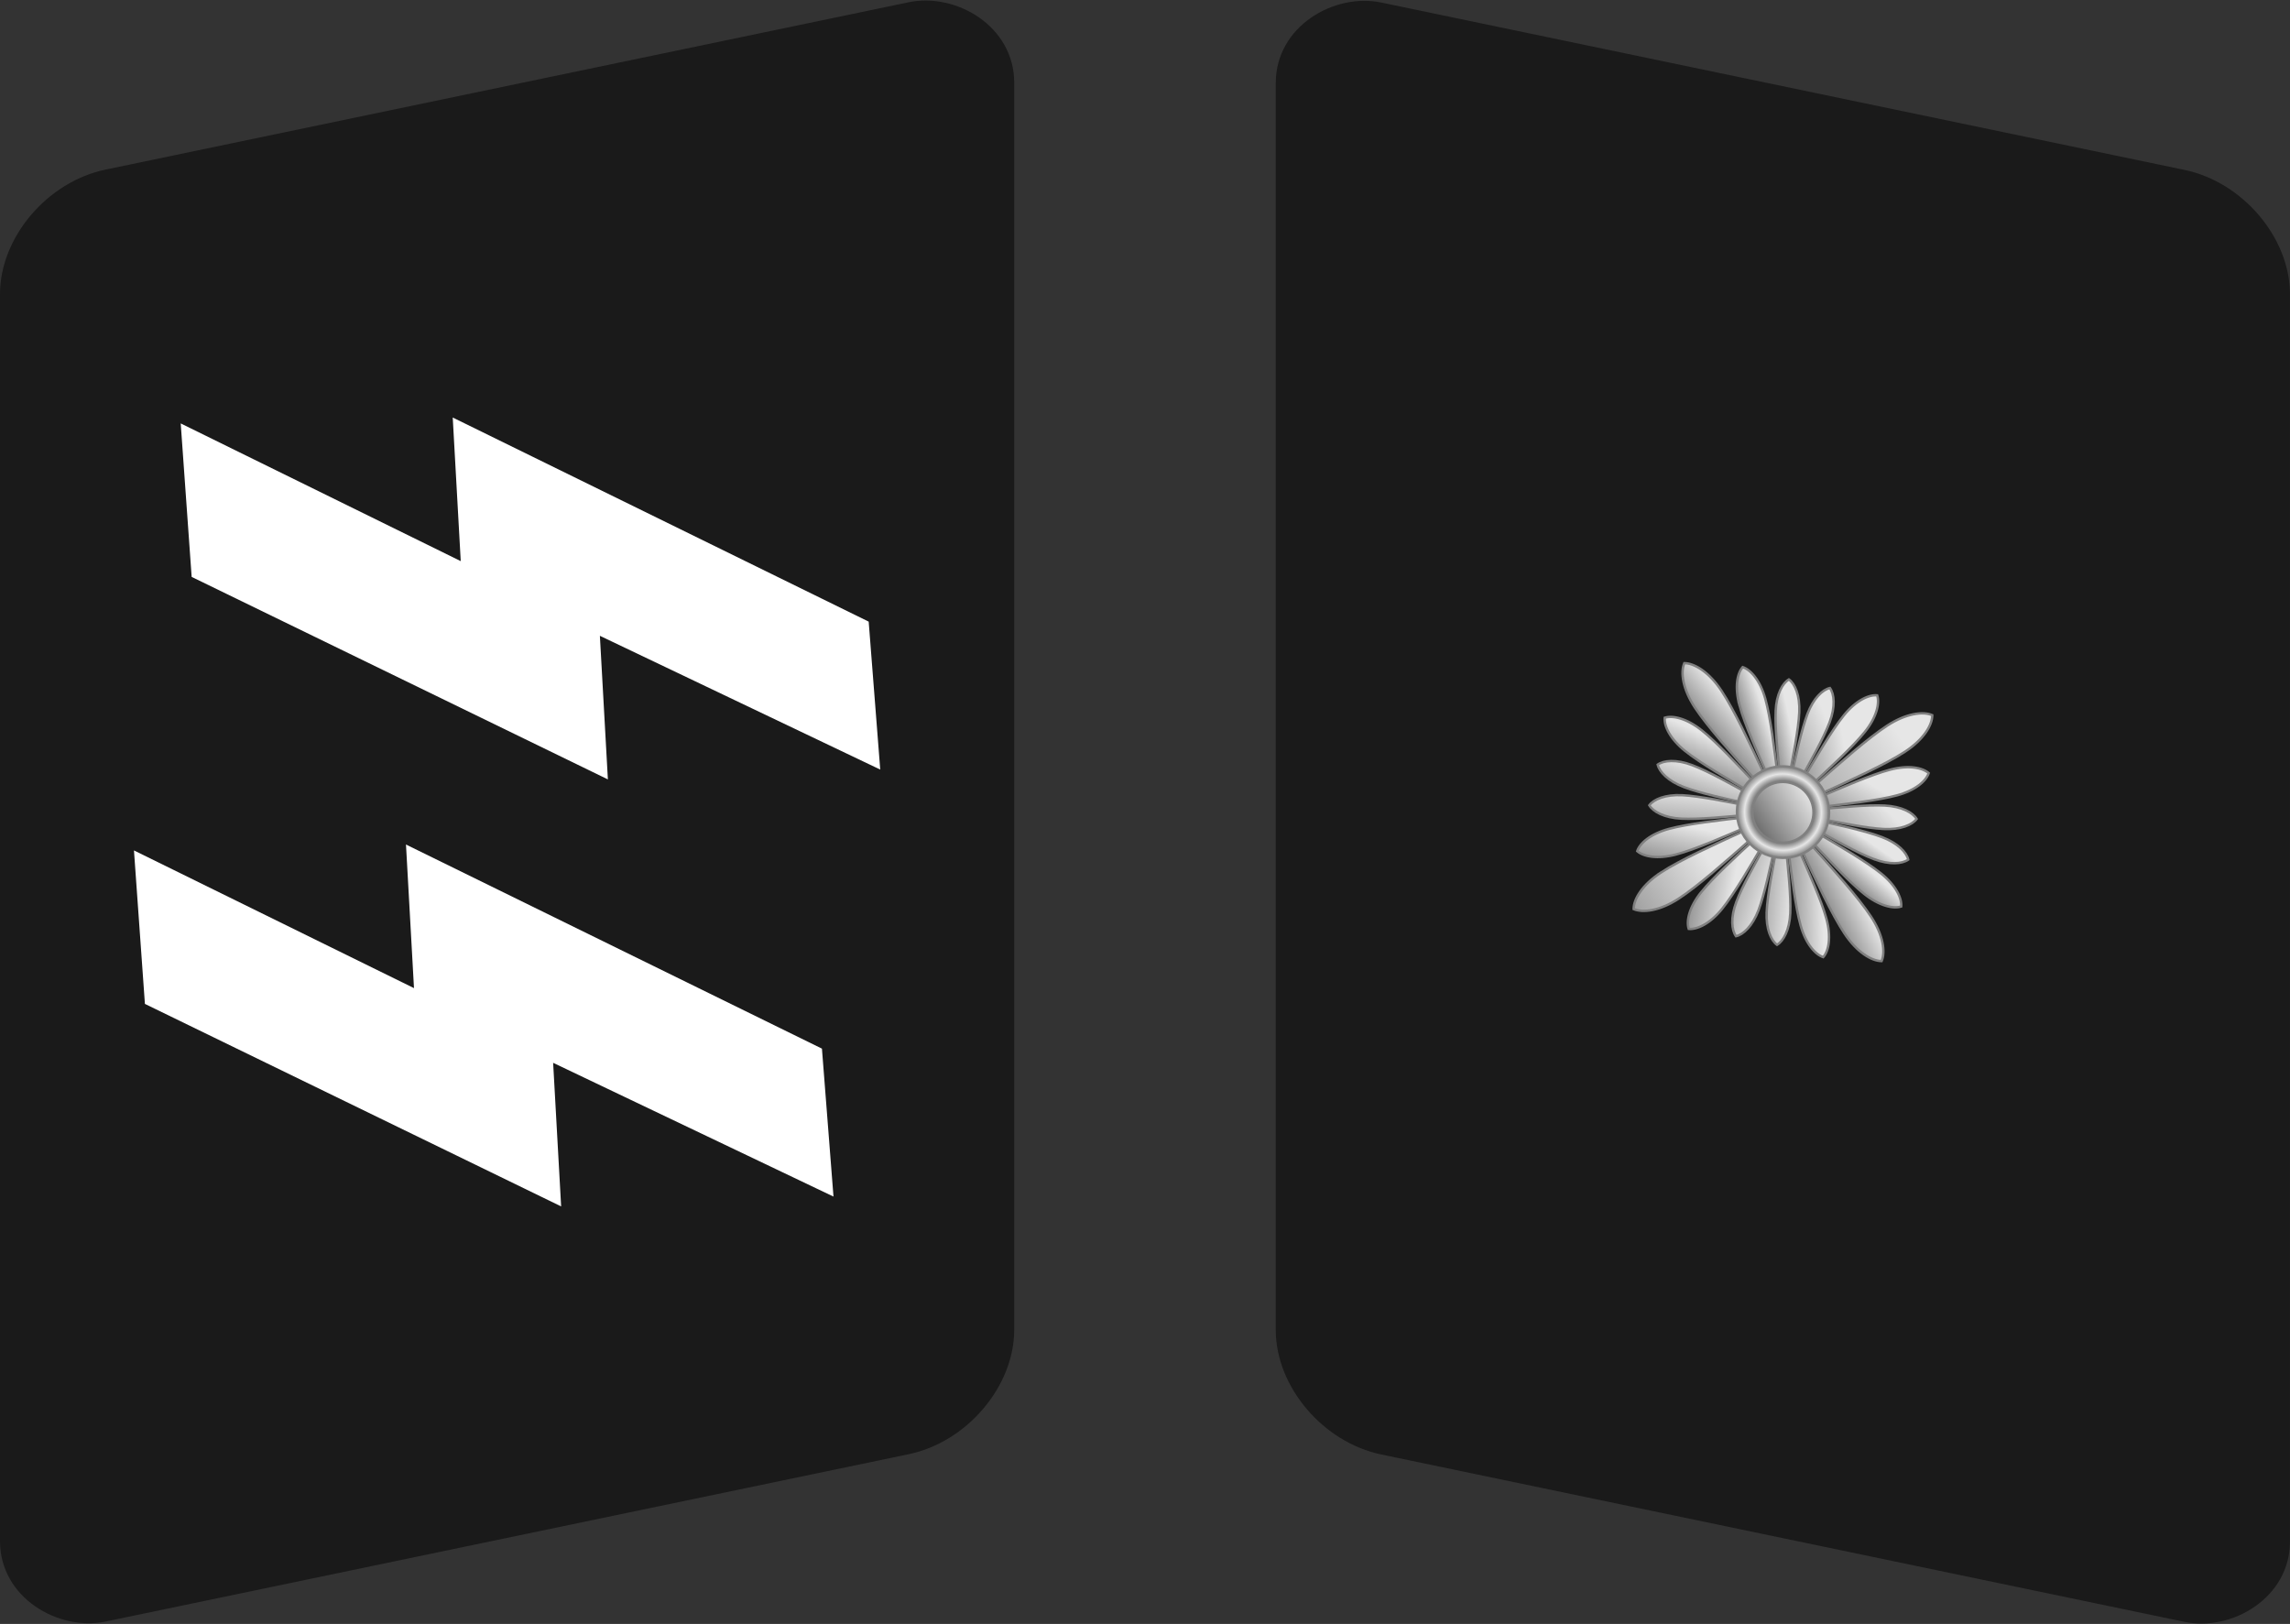 <svg xmlns="http://www.w3.org/2000/svg" xmlns:xlink="http://www.w3.org/1999/xlink" version="1.0" viewBox="0 0 504.98 358.12"><rect x="0" y="0" width="504.98" height="358.12" fill="#333333" stroke="none"/><defs><linearGradient id="a"><stop stop-color="#fff" offset="0"/><stop stop-color="#fff" stop-opacity="0" offset="1"/></linearGradient><linearGradient id="b"><stop offset="0"/><stop offset=".63" stop-color="#6c6c6c"/><stop offset=".798" stop-color="#e6e6e6"/><stop offset="1" stop-color="#666"/></linearGradient><linearGradient id="c"><stop offset="0" stop-color="#6a6a6a"/><stop offset="1" stop-color="#e6e6e6"/></linearGradient><linearGradient xlink:href="#c" gradientUnits="userSpaceOnUse" gradientTransform="matrix(-1 0 0 1 172.6 -24.014)" y2="91.904" y1="113.07" x2="152.74" x1="150.09" id="h"/><linearGradient xlink:href="#c" gradientUnits="userSpaceOnUse" gradientTransform="matrix(-1 0 0 1 172.6 -24.014)" y2="130.98" y1="149.69" x2="109.71" x1="92.067" id="i"/><linearGradient xlink:href="#c" gradientUnits="userSpaceOnUse" gradientTransform="matrix(-1 0 0 1 172.6 -24.014)" y2="107.05" y1="125.69" x2="140.13" x1="128.54" id="j"/><linearGradient xlink:href="#c" gradientUnits="userSpaceOnUse" gradientTransform="matrix(-1 0 0 1 172.6 -24.014)" y2="126.18" y1="144.58" x2="125.97" x1="103.22" id="k"/><linearGradient xlink:href="#c" gradientUnits="userSpaceOnUse" gradientTransform="matrix(-1 0 0 1 172.6 -24.014)" y2="118.66" y1="137.49" x2="133.42" x1="118.37" id="l"/><linearGradient xlink:href="#c" gradientUnits="userSpaceOnUse" gradientTransform="matrix(-1 0 0 1 172.6 -24.014)" y2="84.28" y1="96.997" x2="130.01" x1="133.42" id="m"/><linearGradient xlink:href="#c" gradientUnits="userSpaceOnUse" gradientTransform="matrix(-1 0 0 1 172.6 -24.014)" y2="66.859" y1="94.373" x2="97.017" x1="109.71" id="n"/><linearGradient xlink:href="#c" gradientUnits="userSpaceOnUse" gradientTransform="matrix(-1 0 0 1 172.6 -24.014)" y2="76.881" y1="88.475" x2="124.76" x1="129.36" id="o"/><linearGradient xlink:href="#c" gradientUnits="userSpaceOnUse" gradientTransform="matrix(-1 0 0 1 172.6 -24.014)" y2="64.271" y1="101.49" x2="111.66" x1="119.89" id="p"/><linearGradient xlink:href="#c" gradientUnits="userSpaceOnUse" gradientTransform="translate(-22.6 -24.014)" y2="91.904" y1="113.07" x2="152.74" x1="150.09" id="q"/><linearGradient xlink:href="#c" gradientUnits="userSpaceOnUse" gradientTransform="translate(-22.6 -24.014)" y2="135.86" y1="202.37" x2="97.6" x1="97.6" id="r"/><linearGradient xlink:href="#c" gradientUnits="userSpaceOnUse" gradientTransform="translate(-22.6 -24.014)" y2="40.783" y1="134.24" x2="98.441" x1="97.6" id="s"/><linearGradient xlink:href="#c" gradientUnits="userSpaceOnUse" gradientTransform="translate(-22.6 -24.014)" y2="130.98" y1="149.69" x2="109.71" x1="92.067" id="t"/><linearGradient xlink:href="#c" gradientUnits="userSpaceOnUse" gradientTransform="translate(-22.6 -24.014)" y2="107.05" y1="125.69" x2="140.13" x1="128.54" id="u"/><linearGradient xlink:href="#c" gradientUnits="userSpaceOnUse" gradientTransform="translate(-22.6 -24.014)" y2="126.18" y1="144.58" x2="125.97" x1="103.22" id="v"/><linearGradient xlink:href="#c" gradientUnits="userSpaceOnUse" gradientTransform="translate(-22.6 -24.014)" y2="118.66" y1="137.49" x2="133.42" x1="118.37" id="w"/><linearGradient xlink:href="#c" gradientUnits="userSpaceOnUse" y2="84.28" y1="96.997" x2="130.01" x1="133.42" id="x"/><linearGradient xlink:href="#c" gradientUnits="userSpaceOnUse" y2="66.859" y1="94.373" x2="97.017" x1="109.71" id="y"/><linearGradient xlink:href="#c" gradientUnits="userSpaceOnUse" y2="76.881" y1="88.475" x2="124.76" x1="129.36" id="z"/><linearGradient xlink:href="#c" gradientUnits="userSpaceOnUse" y2="64.271" y1="101.49" x2="111.66" x1="119.89" id="A"/><linearGradient xlink:href="#c" gradientUnits="userSpaceOnUse" y2="83.76" y1="107.24" x2="113.62" x1="113.62" id="C"/><clipPath id="d"><path d="M0 1000h1000V0H0z"/></clipPath><clipPath id="e"><path d="M0 1000h1000V0H0z"/></clipPath><clipPath id="f"><path d="M0 1000h1000V0H0z"/></clipPath><clipPath id="g"><path d="M0 1000h1000V0H0z"/></clipPath><clipPath id="D"><path d="M0 1000h1000V0H0z"/></clipPath><clipPath id="E"><path d="M0 1000h1000V0H0z"/></clipPath><clipPath id="F"><path d="M0 1000h1000V0H0z"/></clipPath><clipPath id="G"><path d="M0 1000h1000V0H0z"/></clipPath><radialGradient xlink:href="#b" gradientUnits="userSpaceOnUse" r="11.489" cy="95.498" cx="113.62" id="B"/></defs><rect transform="matrix(0 -1 .979 .204 0 0)" x="-257.28" y="287.36" width="320.19" height="228.45" rx="22.593" ry="23.766" fill="#1a1a1a"/><g style="stroke:gray" transform="matrix(.292 .441 -.442 .287 404.42 124.492)"><path d="M18.599 68.418C9.091 68.418 2.766 71.565.5 75c2.266 3.435 8.59 6.581 18.099 6.581 9.508 0 24.5-2.25 39.543-4.458v-4.247C43.1 70.67 28.108 68.418 18.599 68.418Z" style="fill:url(#h)"/><path d="M65.564 122.04c-2.482 7.64-6.662 11.901-10.014 12.825-2.168-2.717-3.046-8.621-.563-16.261 2.482-7.64 8.205-19.099 13.906-30.609l1.706.554 1.706.555c-2.154 12.663-4.26 25.297-6.741 32.937z" style="fill:url(#i)"/><path d="M31.4 95.013c-7.64 2.482-13.544 1.605-16.261-.563.924-3.352 5.185-7.531 12.825-10.014 7.64-2.483 20.274-4.588 32.937-6.741l.554 1.706.555 1.706C50.5 86.807 39.04 92.53 31.4 95.013z" style="fill:url(#j)"/><path d="M54.197 112c-4.178 5.751-8.86 8.194-11.934 8.055-1.082-2.88-.206-8.088 3.973-13.84 4.178-5.75 12.128-13.828 20.073-21.956l1.284.933 1.284.933C63.602 96.193 58.376 106.25 54.197 112z" style="fill:url(#k)"/><path d="M43.78 103.76c-5.751 4.178-10.959 5.055-13.839 3.973-.139-3.074 2.304-7.756 8.055-11.934 5.75-4.179 15.807-9.405 25.876-14.68l.933 1.284.933 1.284C57.61 91.632 49.532 99.582 43.78 103.76z" style="fill:url(#l)"/><path d="M27.963 65.564c-7.64-2.482-11.901-6.662-12.825-10.014 2.718-2.168 8.621-3.046 16.261-.563 7.64 2.482 19.099 8.205 30.609 13.906l-.554 1.706-.555 1.706c-12.663-2.154-25.297-4.26-32.937-6.741z" style="fill:url(#m)"/><path d="M54.987 31.4c-2.482-7.64-1.605-13.544.563-16.261 3.352.924 7.531 5.185 10.014 12.825 2.482 7.64 4.588 20.274 6.741 32.937l-1.706.554-1.706.555C63.193 50.5 57.47 39.04 54.987 31.4z" style="fill:url(#n)"/><path d="M37.995 54.197c-5.751-4.178-8.194-8.86-8.055-11.934 2.88-1.082 8.088-.206 13.84 3.973 5.75 4.178 13.828 12.128 21.956 20.073l-.933 1.284-.933 1.284c-10.068-5.275-20.125-10.501-25.876-14.68z" style="fill:url(#o)"/><path d="M46.235 43.78c-4.178-5.751-5.055-10.959-3.973-13.839 3.074-.139 7.756 2.304 11.934 8.055 4.179 5.75 9.405 15.807 14.68 25.876l-1.284.933-1.284.933C58.363 57.61 50.413 49.532 46.235 43.78z" style="fill:url(#p)"/><path d="M131.4 68.418c9.508 0 15.833 3.147 18.099 6.582-2.266 3.435-8.59 6.581-18.099 6.581-9.508 0-24.5-2.25-39.543-4.458v-4.247c15.042-2.207 30.034-4.458 39.543-4.458Z" style="fill:url(#q)"/><path d="M68.418 131.4c0 9.508 3.147 15.833 6.582 18.099 3.435-2.266 6.581-8.59 6.581-18.099 0-9.508-2.25-24.5-4.458-39.543h-4.247c-2.207 15.042-4.458 30.034-4.458 39.543Z" style="fill:url(#r)"/><path d="M68.418 18.599C68.418 9.091 71.565 2.766 75 .5c3.435 2.266 6.581 8.59 6.581 18.099 0 9.508-2.25 24.5-4.458 39.543h-4.247C70.67 43.1 68.418 28.108 68.418 18.599Z" style="fill:url(#s)"/><path d="M84.436 122.04c2.482 7.64 6.662 11.901 10.014 12.825 2.168-2.717 3.046-8.621.563-16.261-2.482-7.64-8.205-19.099-13.906-30.609l-1.706.554-1.706.555c2.154 12.663 4.26 25.297 6.741 32.937z" style="fill:url(#t)"/><path d="M118.6 95.013c7.64 2.482 13.544 1.605 16.261-.563-.924-3.352-5.185-7.531-12.825-10.014-7.64-2.483-20.274-4.588-32.937-6.741l-.554 1.706-.555 1.706c11.51 5.7 22.97 11.424 30.61 13.906z" style="fill:url(#u)"/><path d="M95.803 112c4.178 5.751 8.86 8.194 11.934 8.055 1.082-2.88.206-8.088-3.973-13.84-4.178-5.75-12.128-13.828-20.073-21.956l-1.284.933-1.284.933C86.398 96.193 91.624 106.25 95.803 112z" style="fill:url(#v)"/><path d="M106.22 103.76c5.751 4.178 10.959 5.055 13.839 3.973.139-3.074-2.304-7.756-8.055-11.934-5.75-4.179-15.807-9.405-25.876-14.68l-.933 1.284-.933 1.284c8.128 7.945 16.206 15.895 21.957 20.073z" style="fill:url(#w)"/><path d="M144.64 89.577c7.64-2.482 11.901-6.662 12.825-10.014-2.718-2.168-8.621-3.046-16.261-.563-7.64 2.482-19.099 8.205-30.609 13.906l.554 1.706.555 1.706c12.663-2.154 25.297-4.26 32.937-6.741z" style="fill:url(#x)" transform="translate(-22.6 -24.014)"/><path d="M117.61 55.414c2.482-7.64 1.605-13.544-.563-16.261-3.352.924-7.531 5.185-10.014 12.825-2.482 7.64-4.588 20.274-6.741 32.937l1.706.554 1.706.555c5.7-11.51 11.424-22.97 13.906-30.61z" style="fill:url(#y)" transform="translate(-22.6 -24.014)"/><path d="M134.6 78.21c5.751-4.178 8.194-8.86 8.055-11.934-2.88-1.082-8.088-.206-13.84 3.973-5.75 4.178-13.828 12.128-21.956 20.073l.933 1.284.933 1.284c10.068-5.275 20.125-10.501 25.876-14.68z" style="fill:url(#z)" transform="translate(-22.6 -24.014)"/><path d="M126.36 67.793c4.178-5.751 5.055-10.959 3.973-13.839-3.074-.139-7.756 2.304-11.934 8.055-4.179 5.75-9.405 15.807-14.68 25.876l1.284.933 1.284.933c7.945-8.128 15.895-16.206 20.073-21.957z" style="fill:url(#A)" transform="translate(-22.6 -24.014)"/><circle transform="rotate(-90 90.789 182.231) scale(1.743)" cx="113.62" cy="95.498" r="11.002" style="fill:url(#B);stroke-width:.574"/><circle transform="translate(-56.173 -35.254) scale(1.155)" cx="113.62" cy="95.498" r="11.002" style="fill:url(#C);stroke-width:.866"/></g><rect transform="matrix(0 -1 -.979 .204 0 0)" x="-362.44" y="-228.45" width="320.19" height="228.45" rx="22.593" ry="23.766" fill="#1a1a1a"/><g fill="#fff" fill-rule="evenodd" stroke-width="0"><path d="m191.558 137.085 2.548 32.626-61.822-29.498 1.765 31.666-91.785-44.657-2.414-33.847 61.75 30.365-1.767-31.666zM181.25 231.25l2.547 32.625-61.822-29.498 1.766 31.666-91.785-44.657-2.415-33.847 61.75 30.365-1.766-31.666z"/></g></svg>